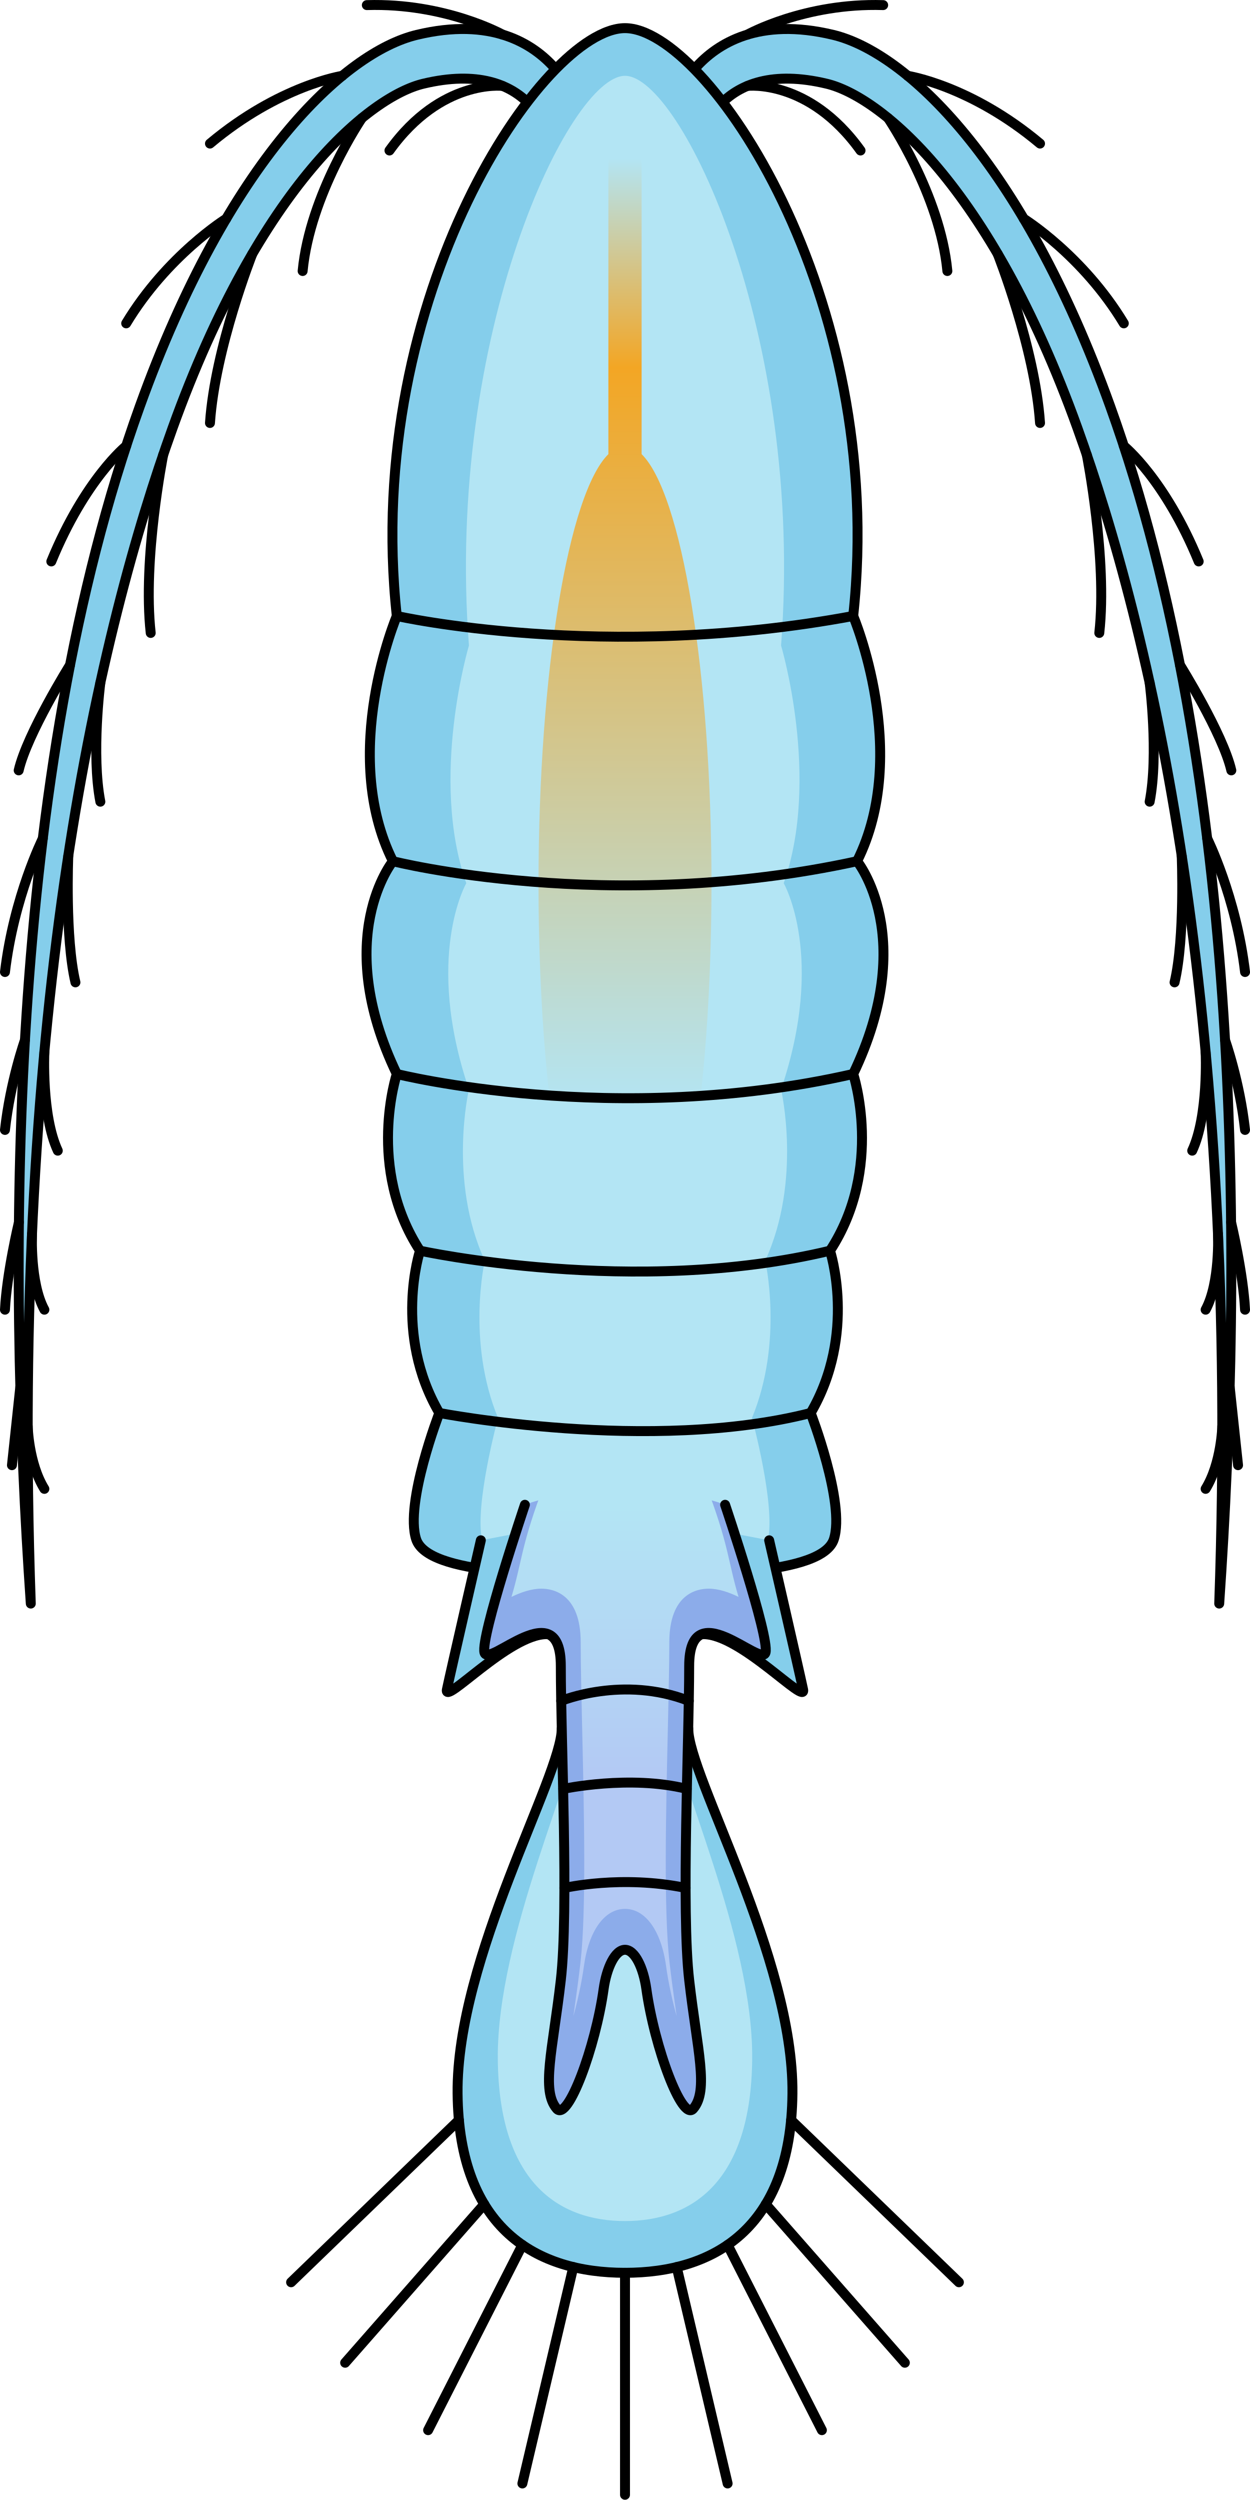 <?xml version="1.0" encoding="utf-8"?>
<!-- Generator: Adobe Illustrator 26.0.2, SVG Export Plug-In . SVG Version: 6.00 Build 0)  -->
<svg version="1.1" id="Camada_1" xmlns="http://www.w3.org/2000/svg" xmlns:xlink="http://www.w3.org/1999/xlink" x="0px" y="0px"
	 width="125.895px" height="251.665px" viewBox="0 0 125.895 251.665" enable-background="new 0 0 125.895 251.665"
	 xml:space="preserve">
<g>
	<g>
		<path fill="#85CEEB" d="M69.317,174.004h-6.369h-6.369c0,4.797-10.627,23.092-10.494,36.762c0.133,13.67,7.979,18.05,16.863,18.05
			c8.884,0,16.731-4.38,16.863-18.05C79.944,197.096,69.317,178.801,69.317,174.004z"/>
		<path fill="#B3E5F4" d="M67.786,174.004h-4.839h-4.839c0,4.341-8.073,20.897-7.972,33.268
			c0.101,12.371,6.062,16.334,12.811,16.334c6.749,0,12.71-3.963,12.811-16.334C75.859,194.901,67.786,178.346,67.786,174.004z"/>
		<path fill="none" stroke="#000000" stroke-linecap="round" stroke-linejoin="round" stroke-miterlimit="10" d="M69.317,174.004
			h-6.369h-6.369c0,4.797-10.627,23.092-10.494,36.762c0.133,13.67,7.979,18.05,16.863,18.05c8.884,0,16.731-4.38,16.863-18.05
			C79.944,197.096,69.317,178.801,69.317,174.004z"/>
		<g>
			
				<line fill="none" stroke="#000000" stroke-linecap="round" stroke-linejoin="round" stroke-miterlimit="10" x1="46.22" y1="213.444" x2="29.318" y2="229.769"/>
			
				<line fill="none" stroke="#000000" stroke-linecap="round" stroke-linejoin="round" stroke-miterlimit="10" x1="62.948" y1="228.816" x2="62.948" y2="251.165"/>
			
				<line fill="none" stroke="#000000" stroke-linecap="round" stroke-linejoin="round" stroke-miterlimit="10" x1="57.742" y1="228.234" x2="52.612" y2="250.026"/>
			
				<line fill="none" stroke="#000000" stroke-linecap="round" stroke-linejoin="round" stroke-miterlimit="10" x1="52.612" y1="226.008" x2="43.117" y2="244.66"/>
			
				<line fill="none" stroke="#000000" stroke-linecap="round" stroke-linejoin="round" stroke-miterlimit="10" x1="48.774" y1="221.913" x2="34.762" y2="237.872"/>
			
				<line fill="none" stroke="#000000" stroke-linecap="round" stroke-linejoin="round" stroke-miterlimit="10" x1="79.676" y1="213.444" x2="96.577" y2="229.769"/>
			
				<line fill="none" stroke="#000000" stroke-linecap="round" stroke-linejoin="round" stroke-miterlimit="10" x1="68.153" y1="228.234" x2="73.283" y2="250.026"/>
			
				<line fill="none" stroke="#000000" stroke-linecap="round" stroke-linejoin="round" stroke-miterlimit="10" x1="73.283" y1="226.008" x2="82.778" y2="244.66"/>
			
				<line fill="none" stroke="#000000" stroke-linecap="round" stroke-linejoin="round" stroke-miterlimit="10" x1="77.121" y1="221.913" x2="91.134" y2="237.872"/>
		</g>
	</g>
	<g>
		<g>
			<path fill="#85CEEB" stroke="#000000" stroke-linecap="round" stroke-linejoin="round" stroke-miterlimit="10" d="M3.101,161.442
				C0.707,127.02,0.669,78.166,14.081,40.905C23.01,16.096,34.694,5.254,41.987,3.508c7.461-1.791,11.677,0.845,13.899,3.365
				c2.511,2.85,3.13,6.169,3.193,6.538l-3.576,1.121l1.788-0.561l-1.783,0.591c-0.068-0.359-1.795-8.784-12.885-6.131
				c-5.189,1.243-16.345,9.944-25.246,34.674C10.182,63.094,0.977,100.809,3.101,161.442L3.101,161.442z"/>
			<path fill="none" stroke="#000000" stroke-linecap="round" stroke-linejoin="round" stroke-miterlimit="10" d="M50.615,3.484
				c0,0-5.769-3.215-13.669-2.97"/>
			<path fill="none" stroke="#000000" stroke-linecap="round" stroke-linejoin="round" stroke-miterlimit="10" d="M34.48,7.633
				c0,0-6.331,0.952-13.333,6.822"/>
			<path fill="none" stroke="#000000" stroke-linecap="round" stroke-linejoin="round" stroke-miterlimit="10" d="M22.789,22.017
				c0,0-5.951,3.688-10.08,10.537"/>
			<path fill="none" stroke="#000000" stroke-linecap="round" stroke-linejoin="round" stroke-miterlimit="10" d="M12.709,44.899
				c0,0-4.129,3.308-7.541,11.624"/>
			<path fill="none" stroke="#000000" stroke-linecap="round" stroke-linejoin="round" stroke-miterlimit="10" d="M7.056,66.945
				c0,0-4.33,6.944-5.174,10.613"/>
			<path fill="none" stroke="#000000" stroke-linecap="round" stroke-linejoin="round" stroke-miterlimit="10" d="M4.313,84.416
				c0,0-2.915,5.86-3.813,13.443"/>
			<path fill="none" stroke="#000000" stroke-linecap="round" stroke-linejoin="round" stroke-miterlimit="10" d="M2.513,104.71
				c0,0-1.474,4.155-2.013,9.046"/>
			<path fill="none" stroke="#000000" stroke-linecap="round" stroke-linejoin="round" stroke-miterlimit="10" d="M1.906,123.05
				c0,0-1.226,5.137-1.406,8.806"/>
			
				<line fill="none" stroke="#000000" stroke-linecap="round" stroke-linejoin="round" stroke-miterlimit="10" x1="2.046" y1="139.625" x2="1.203" y2="147.509"/>
			<path fill="none" stroke="#000000" stroke-linecap="round" stroke-linejoin="round" stroke-miterlimit="10" d="M50.615,8.652
				c0,0-6.178-0.762-11.39,6.5"/>
			<path fill="none" stroke="#000000" stroke-linecap="round" stroke-linejoin="round" stroke-miterlimit="10" d="M36.448,11.89
				c0,0-5.236,7.681-5.968,15.395"/>
			<path fill="none" stroke="#000000" stroke-linecap="round" stroke-linejoin="round" stroke-miterlimit="10" d="M25.411,25.56
				c0,0-3.745,9.439-4.264,17.024"/>
			<path fill="none" stroke="#000000" stroke-linecap="round" stroke-linejoin="round" stroke-miterlimit="10" d="M16.435,45.793
				c0,0-2.085,10.507-1.256,17.93"/>
			<path fill="none" stroke="#000000" stroke-linecap="round" stroke-linejoin="round" stroke-miterlimit="10" d="M10.107,68.734
				c0,0-0.926,7.182,0,11.978"/>
			<path fill="none" stroke="#000000" stroke-linecap="round" stroke-linejoin="round" stroke-miterlimit="10" d="M6.879,86.15
				c0,0-0.347,8.232,0.719,12.75"/>
			<path fill="none" stroke="#000000" stroke-linecap="round" stroke-linejoin="round" stroke-miterlimit="10" d="M4.469,105.907
				c0,0-0.306,6.388,1.352,9.938"/>
			<path fill="none" stroke="#000000" stroke-linecap="round" stroke-linejoin="round" stroke-miterlimit="10" d="M3.224,124.226
				c0,0-0.225,4.922,1.246,7.629"/>
			<path fill="none" stroke="#000000" stroke-linecap="round" stroke-linejoin="round" stroke-miterlimit="10" d="M2.791,143.596
				c0,0,0.089,3.715,1.678,6.297"/>
		</g>
		<g>
			<path fill="#85CEEB" stroke="#000000" stroke-linecap="round" stroke-linejoin="round" stroke-miterlimit="10" d="
				M122.794,161.442c2.394-34.422,2.432-83.275-10.979-120.537c-8.929-24.809-20.613-35.65-27.906-37.396
				c-7.461-1.791-11.677,0.845-13.899,3.365c-2.511,2.85-3.131,6.169-3.193,6.538l3.576,1.121l-1.788-0.561l1.783,0.591
				c0.068-0.359,1.795-8.784,12.885-6.131c5.189,1.243,16.345,9.944,25.246,34.674C115.713,63.094,124.918,100.809,122.794,161.442
				L122.794,161.442z"/>
			<path fill="none" stroke="#000000" stroke-linecap="round" stroke-linejoin="round" stroke-miterlimit="10" d="M75.28,3.484
				c0,0,5.769-3.215,13.669-2.97"/>
			<path fill="none" stroke="#000000" stroke-linecap="round" stroke-linejoin="round" stroke-miterlimit="10" d="M91.415,7.633
				c0,0,6.331,0.952,13.333,6.822"/>
			<path fill="none" stroke="#000000" stroke-linecap="round" stroke-linejoin="round" stroke-miterlimit="10" d="M103.106,22.017
				c0,0,5.951,3.688,10.08,10.537"/>
			<path fill="none" stroke="#000000" stroke-linecap="round" stroke-linejoin="round" stroke-miterlimit="10" d="M113.186,44.899
				c0,0,4.129,3.308,7.541,11.624"/>
			<path fill="none" stroke="#000000" stroke-linecap="round" stroke-linejoin="round" stroke-miterlimit="10" d="M118.839,66.945
				c0,0,4.33,6.944,5.174,10.613"/>
			<path fill="none" stroke="#000000" stroke-linecap="round" stroke-linejoin="round" stroke-miterlimit="10" d="M121.583,84.416
				c0,0,2.915,5.86,3.813,13.443"/>
			<path fill="none" stroke="#000000" stroke-linecap="round" stroke-linejoin="round" stroke-miterlimit="10" d="M123.382,104.71
				c0,0,1.474,4.155,2.013,9.046"/>
			<path fill="none" stroke="#000000" stroke-linecap="round" stroke-linejoin="round" stroke-miterlimit="10" d="M123.989,123.05
				c0,0,1.226,5.137,1.406,8.806"/>
			
				<line fill="none" stroke="#000000" stroke-linecap="round" stroke-linejoin="round" stroke-miterlimit="10" x1="123.849" y1="139.625" x2="124.692" y2="147.509"/>
			<path fill="none" stroke="#000000" stroke-linecap="round" stroke-linejoin="round" stroke-miterlimit="10" d="M75.28,8.652
				c0,0,6.178-0.762,11.39,6.5"/>
			<path fill="none" stroke="#000000" stroke-linecap="round" stroke-linejoin="round" stroke-miterlimit="10" d="M89.447,11.89
				c0,0,5.236,7.681,5.968,15.395"/>
			<path fill="none" stroke="#000000" stroke-linecap="round" stroke-linejoin="round" stroke-miterlimit="10" d="M100.484,25.56
				c0,0,3.745,9.439,4.264,17.024"/>
			<path fill="none" stroke="#000000" stroke-linecap="round" stroke-linejoin="round" stroke-miterlimit="10" d="M109.46,45.793
				c0,0,2.085,10.507,1.256,17.93"/>
			<path fill="none" stroke="#000000" stroke-linecap="round" stroke-linejoin="round" stroke-miterlimit="10" d="M115.788,68.734
				c0,0,0.926,7.182,0,11.978"/>
			<path fill="none" stroke="#000000" stroke-linecap="round" stroke-linejoin="round" stroke-miterlimit="10" d="M119.016,86.15
				c0,0,0.347,8.232-0.719,12.75"/>
			<path fill="none" stroke="#000000" stroke-linecap="round" stroke-linejoin="round" stroke-miterlimit="10" d="M121.426,105.907
				c0,0,0.306,6.388-1.352,9.938"/>
			<path fill="none" stroke="#000000" stroke-linecap="round" stroke-linejoin="round" stroke-miterlimit="10" d="M122.672,124.226
				c0,0,0.225,4.922-1.246,7.629"/>
			<path fill="none" stroke="#000000" stroke-linecap="round" stroke-linejoin="round" stroke-miterlimit="10" d="M123.104,143.596
				c0,0-0.089,3.715-1.678,6.297"/>
		</g>
	</g>
	<g>
		<path fill="#85CEEB" d="M85.931,108.124c6.622-13.797,0.39-21.421,0.39-21.421c5.454-10.892-0.39-24.689-0.39-24.689
			C89.437,29.7,71.128,2.832,62.948,2.832c-8.181,0-26.49,26.867-22.984,59.181c0,0-5.843,13.797-0.39,24.689
			c0,0-6.233,7.625,0.39,21.421c0,0-3.116,9.44,2.337,17.791c0,0-2.727,8.351,1.948,16.338c0,0-3.506,9.077-2.337,12.708
			c1.169,3.631,13.245,3.631,21.036,3.631c7.791,0,19.867,0,21.036-3.631c1.169-3.631-2.337-12.708-2.337-12.708
			c4.675-7.988,1.948-16.338,1.948-16.338C89.048,117.564,85.931,108.124,85.931,108.124z"/>
		<path fill="#B3E5F4" d="M78.666,109.679c4.529-13.372,0.266-20.761,0.266-20.761c3.73-10.557-0.266-23.928-0.266-23.928
			C81.064,33.672,68.542,7.633,62.948,7.633c-5.595,0-18.116,26.039-15.719,57.357c0,0-3.996,13.372-0.266,23.928
			c0,0-4.263,7.39,0.266,20.761c0,0-2.131,9.149,1.599,17.242c0,0-1.865,8.093,1.332,15.835c0,0-2.398,8.797-1.599,12.316
			c0.799,3.519,9.058,3.519,14.387,3.519c5.328,0,13.587,0,14.387-3.519c0.799-3.519-1.599-12.316-1.599-12.316
			c3.197-7.742,1.332-15.835,1.332-15.835C80.798,118.828,78.666,109.679,78.666,109.679z"/>
		<linearGradient id="SVGID_1_" gradientUnits="userSpaceOnUse" x1="62.948" y1="111.57" x2="62.948" y2="15.93">
			<stop  offset="0" style="stop-color:#B3E5F4"/>
			<stop  offset="0.78" style="stop-color:#F3A624"/>
			<stop  offset="1" style="stop-color:#B3E5F4"/>
		</linearGradient>
		<path fill="url(#SVGID_1_)" d="M64.621,45.721V11.89h-3.347v33.832c-4.01,3.955-7.037,21.839-7.037,43.314
			c0,24.376,3.9,44.136,8.711,44.136s8.711-19.76,8.711-44.136C71.658,67.561,68.631,49.676,64.621,45.721z"/>
		<path fill="none" stroke="#000000" stroke-linecap="round" stroke-linejoin="round" stroke-miterlimit="10" d="M85.931,108.124
			c6.622-13.797,0.39-21.421,0.39-21.421c5.454-10.892-0.39-24.689-0.39-24.689C89.437,29.7,71.128,2.832,62.948,2.832
			c-8.181,0-26.49,26.867-22.984,59.181c0,0-5.843,13.797-0.39,24.689c0,0-6.233,7.625,0.39,21.421c0,0-3.116,9.44,2.337,17.791
			c0,0-2.727,8.351,1.948,16.338c0,0-3.506,9.077-2.337,12.708c1.169,3.631,13.245,3.631,21.036,3.631
			c7.791,0,19.867,0,21.036-3.631c1.169-3.631-2.337-12.708-2.337-12.708c4.675-7.988,1.948-16.338,1.948-16.338
			C89.048,117.564,85.931,108.124,85.931,108.124z"/>
		<path fill="none" stroke="#000000" stroke-linecap="round" stroke-linejoin="round" stroke-miterlimit="10" d="M39.964,62.014
			c0,0,20.794,4.701,45.968,0"/>
		<path fill="none" stroke="#000000" stroke-linecap="round" stroke-linejoin="round" stroke-miterlimit="10" d="M39.574,86.703
			c0,0,21.606,5.48,46.747,0"/>
		<path fill="none" stroke="#000000" stroke-linecap="round" stroke-linejoin="round" stroke-miterlimit="10" d="M39.964,108.124
			c0,0,21.865,5.49,45.968,0"/>
		<path fill="none" stroke="#000000" stroke-linecap="round" stroke-linejoin="round" stroke-miterlimit="10" d="M42.301,125.915
			c0,0,21.633,4.725,41.293,0"/>
		<path fill="none" stroke="#000000" stroke-linecap="round" stroke-linejoin="round" stroke-miterlimit="10" d="M44.249,142.253
			c0,0,21.321,4.112,37.397,0"/>
	</g>
	<g>
		<path fill="#85CEEB" stroke="#000000" stroke-linecap="round" stroke-linejoin="round" stroke-miterlimit="10" d="M48.428,155.072
			c0,0-3.061,13.311-3.417,15.018c-0.356,1.707,6.245-5.572,10.043-5.572s3.205-11.331,3.205-11.331"/>
		<path fill="#85CEEB" stroke="#000000" stroke-linecap="round" stroke-linejoin="round" stroke-miterlimit="10" d="M77.467,155.072
			c0,0,3.061,13.311,3.417,15.018c0.356,1.707-6.245-5.572-10.043-5.572s-3.205-11.331-3.205-11.331"/>
	</g>
	<g>
		<path fill="#8CACEA" d="M73.031,151.495c-3.441-1.364-10.083-1.592-10.083-1.592s-6.643,0.227-10.083,1.592
			c0,0-4.477,13.283-4.072,14.875c0.405,1.592,7.691-6.14,7.691,1.364s0.81,24.56,0,31.609c-0.81,7.05-2.001,11.122-0.405,12.962
			c1.118,1.289,3.898-6.194,4.716-12.052c0.304-2.181,1.173-3.958,2.153-3.958c0.98,0,1.849,1.776,2.153,3.958
			c0.817,5.858,3.597,13.342,4.716,12.052c1.596-1.84,0.405-5.912-0.405-12.962c-0.81-7.049,0-24.105,0-31.609
			s7.286,0.227,7.691-1.364C77.508,164.777,73.031,151.495,73.031,151.495z"/>
		
			<linearGradient id="SVGID_00000157307857534296934660000008223894074876093824_" gradientUnits="userSpaceOnUse" x1="62.948" y1="151.641" x2="62.948" y2="179.367">
			<stop  offset="0" style="stop-color:#B3E5F4"/>
			<stop  offset="1" style="stop-color:#B3C9F4"/>
		</linearGradient>
		<path fill="url(#SVGID_00000157307857534296934660000008223894074876093824_)" d="M68.149,202.981
			c-0.438-1.579-0.829-3.329-1.067-5.061c-0.489-3.541-2.073-5.741-4.134-5.741c-2.062,0-3.646,2.2-4.134,5.741
			c-0.239,1.731-0.628,3.481-1.067,5.06c0.032-0.226,0.064-0.453,0.096-0.681c0.201-1.418,0.426-3.011,0.628-4.788
			c0.584-5.144,0.351-15.273,0.164-23.411c-0.077-3.36-0.15-6.533-0.15-8.766c0-4.868-2.768-5.393-3.958-5.393
			c-1.025,0-2.059,0.369-3.014,0.827c1.024-3.421,0.967-5.006,2.902-10.263c2.7-0.887,7.931-1.129,8.533-1.169
			c0.603,0.039,5.833,0.281,8.534,1.169c1.935,5.257,1.878,6.842,2.902,10.264c-0.955-0.459-1.988-0.828-3.014-0.828
			c-1.19,0-3.958,0.525-3.958,5.393c0,2.234-0.073,5.407-0.15,8.766c-0.188,8.139-0.421,18.267,0.164,23.411
			c0.202,1.777,0.427,3.369,0.628,4.787C68.085,202.527,68.118,202.755,68.149,202.981z"/>
		<path fill="none" stroke="#000000" stroke-linecap="round" stroke-linejoin="round" stroke-miterlimit="10" d="M52.864,151.495
			c0,0-4.477,13.283-4.072,14.875c0.405,1.592,7.691-6.14,7.691,1.364s0.81,24.56,0,31.609c-0.81,7.05-2.001,11.122-0.405,12.962
			c1.118,1.289,3.898-6.194,4.716-12.052c0.304-2.181,1.173-3.958,2.153-3.958c0.98,0,1.849,1.776,2.153,3.958
			c0.817,5.858,3.597,13.342,4.716,12.052c1.596-1.84,0.405-5.912-0.405-12.962c-0.81-7.049,0-24.105,0-31.609
			s7.286,0.227,7.691-1.364c0.405-1.592-4.072-14.875-4.072-14.875"/>
		<path fill="none" stroke="#000000" stroke-linecap="round" stroke-linejoin="round" stroke-miterlimit="10" d="M56.522,171.237
			c0,0,6.223-2.58,12.852,0"/>
		<path fill="none" stroke="#000000" stroke-linecap="round" stroke-linejoin="round" stroke-miterlimit="10" d="M56.735,180.097
			c0,0,6.681-1.429,12.425,0"/>
		<path fill="none" stroke="#000000" stroke-linecap="round" stroke-linejoin="round" stroke-miterlimit="10" d="M56.843,190.072
			c0,0,5.769-1.333,12.21,0"/>
	</g>
</g>
</svg>
